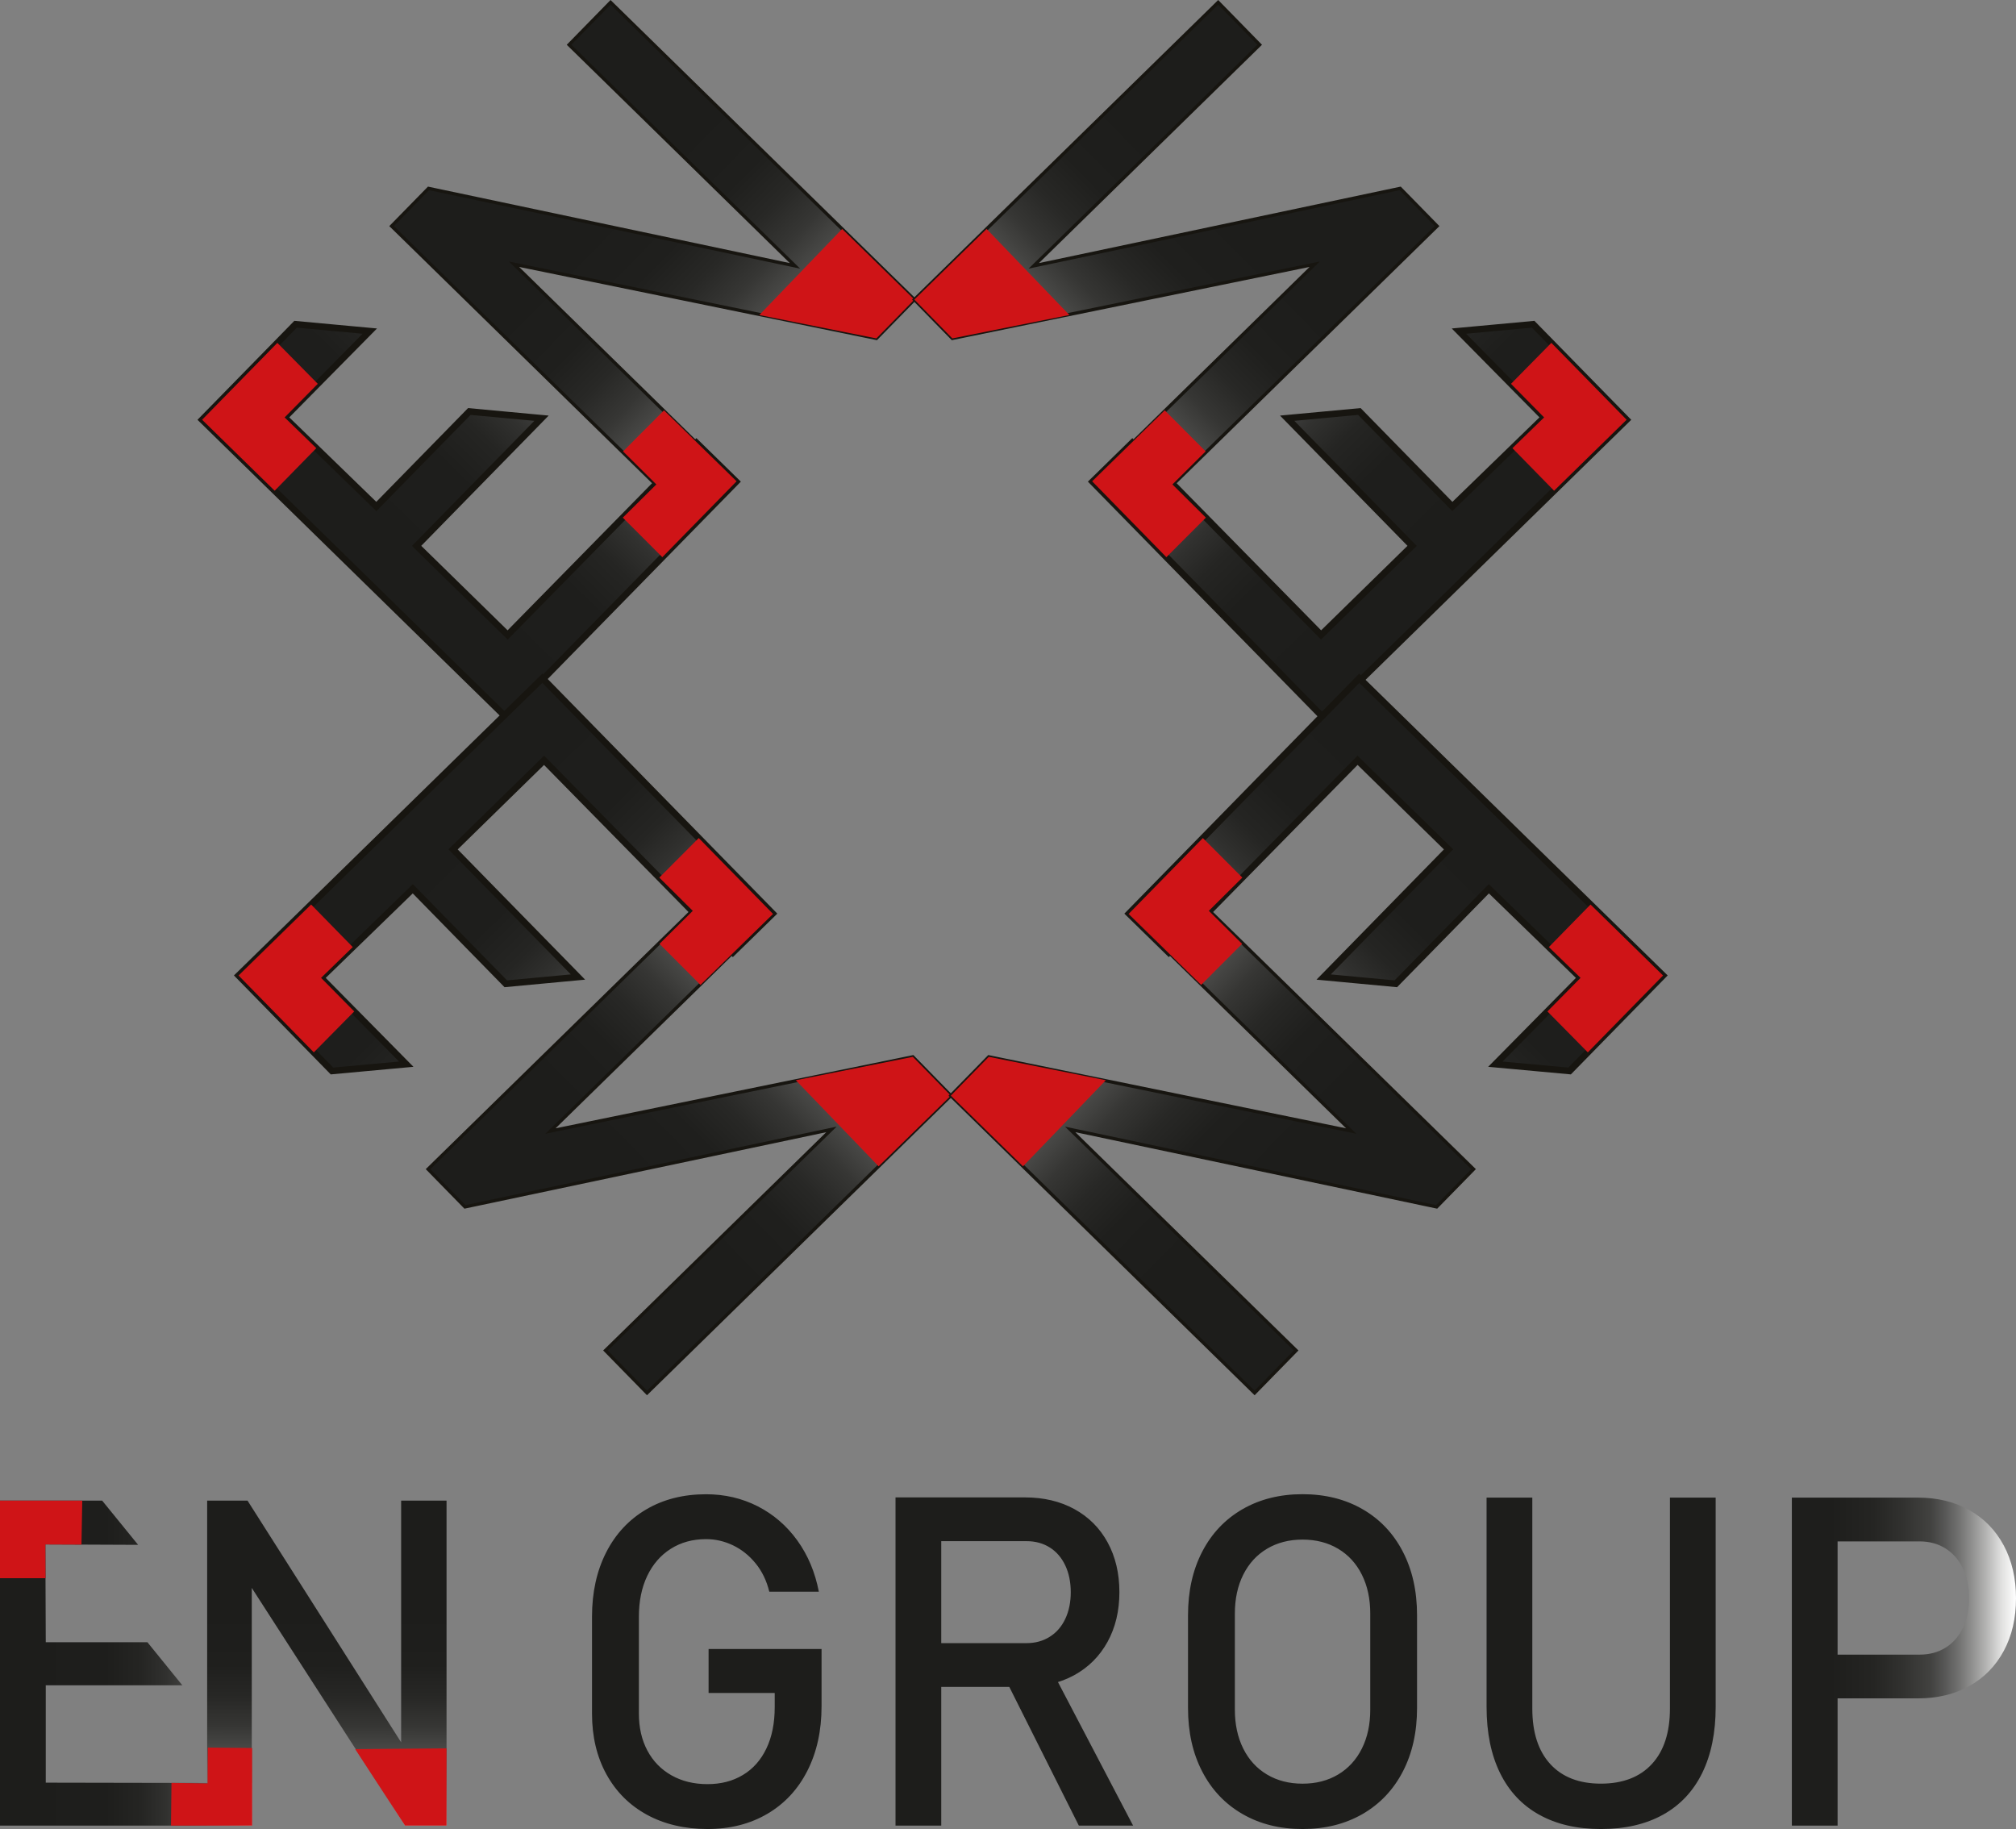 <?xml version="1.0" encoding="UTF-8"?>
<svg id="katman_1" data-name="katman 1" xmlns="http://www.w3.org/2000/svg" xmlns:xlink="http://www.w3.org/1999/xlink" viewBox="0 0 614.94 557.88">
  <rect x="0" y="0" width="614.94" height="557.88" fill="#808080" stroke="none"/>
  <defs>
    <style>
      .cls-1 {
        fill: url(#linear-gradient-6);
      }

      .cls-1, .cls-2, .cls-3, .cls-4 {
        stroke-width: 2px;
      }

      .cls-1, .cls-2, .cls-3, .cls-4, .cls-5, .cls-6, .cls-7, .cls-8 {
        stroke: #171510;
        stroke-miterlimit: 10;
      }

      .cls-2 {
        fill: url(#linear-gradient-2);
      }

      .cls-3 {
        fill: url(#linear-gradient-4);
      }

      .cls-4 {
        fill: url(#linear-gradient-8);
      }

      .cls-9 {
        fill: url(#linear-gradient-9);
      }

      .cls-10 {
        fill: #cf1417;
      }

      .cls-5 {
        fill: url(#linear-gradient);
      }

      .cls-11 {
        fill: url(#linear-gradient-10);
      }

      .cls-12 {
        fill: url(#linear-gradient-11);
      }

      .cls-6 {
        fill: url(#linear-gradient-3);
      }

      .cls-7 {
        fill: url(#linear-gradient-5);
      }

      .cls-8 {
        fill: url(#linear-gradient-7);
      }
    </style>
    <linearGradient id="linear-gradient" x1="375.73" y1="84.59" x2="375.92" y2="-2.21" gradientTransform="translate(-77.07 335.73) rotate(-45.62)" gradientUnits="userSpaceOnUse">
      <stop offset="0" stop-color="#c5c5c5"/>
      <stop offset=".05" stop-color="#acacac"/>
      <stop offset=".15" stop-color="#868685"/>
      <stop offset=".25" stop-color="#656564"/>
      <stop offset=".35" stop-color="#4b4b49"/>
      <stop offset=".47" stop-color="#363634"/>
      <stop offset=".6" stop-color="#282826"/>
      <stop offset=".75" stop-color="#1f1f1d"/>
      <stop offset="1" stop-color="#1d1d1b"/>
    </linearGradient>
    <linearGradient id="linear-gradient-2" x1="245.48" y1="18.7" x2="345.93" y2="18.7" gradientTransform="translate(-77.07 335.73) rotate(-45.62)" gradientUnits="userSpaceOnUse">
      <stop offset=".03" stop-color="#1d1d1b"/>
      <stop offset=".42" stop-color="#1e1e1c"/>
      <stop offset=".56" stop-color="#252523"/>
      <stop offset=".66" stop-color="#31312f"/>
      <stop offset=".74" stop-color="#414140"/>
      <stop offset=".81" stop-color="#575756"/>
      <stop offset=".88" stop-color="#727271"/>
      <stop offset=".93" stop-color="#929291"/>
      <stop offset=".98" stop-color="#b6b6b6"/>
      <stop offset="1" stop-color="#c5c5c5"/>
    </linearGradient>
    <linearGradient id="linear-gradient-3" x1="489.45" y1="200.8" x2="489.65" y2="114" gradientTransform="translate(797.48 335.73) rotate(-134.38) scale(1 -1)" xlink:href="#linear-gradient"/>
    <linearGradient id="linear-gradient-4" x1="359.2" y1="134.92" x2="459.65" y2="134.92" gradientTransform="translate(797.48 335.73) rotate(-134.38) scale(1 -1)" xlink:href="#linear-gradient-2"/>
    <linearGradient id="linear-gradient-5" x1="317.45" y1="157.17" x2="317.65" y2="70.38" gradientTransform="translate(-77.07 182.26) rotate(45.62) scale(1 -1)" xlink:href="#linear-gradient"/>
    <linearGradient id="linear-gradient-6" x1="187.2" y1="91.29" x2="287.65" y2="91.29" gradientTransform="translate(-77.07 182.26) rotate(45.62) scale(1 -1)" xlink:href="#linear-gradient-2"/>
    <linearGradient id="linear-gradient-7" x1="415.62" y1="257.49" x2="415.82" y2="170.7" gradientTransform="translate(797.48 182.26) rotate(134.38)" xlink:href="#linear-gradient"/>
    <linearGradient id="linear-gradient-8" x1="285.37" y1="191.61" x2="385.82" y2="191.61" gradientTransform="translate(797.48 182.26) rotate(134.38)" xlink:href="#linear-gradient-2"/>
    <linearGradient id="linear-gradient-9" x1="180.58" y1="506.82" x2="614.94" y2="506.82" gradientUnits="userSpaceOnUse">
      <stop offset=".79" stop-color="#1d1d1b"/>
      <stop offset=".87" stop-color="#1e1e1c"/>
      <stop offset=".9" stop-color="#252523"/>
      <stop offset=".92" stop-color="#31312f"/>
      <stop offset=".94" stop-color="#424240"/>
      <stop offset=".95" stop-color="#575756"/>
      <stop offset=".96" stop-color="#727271"/>
      <stop offset=".97" stop-color="#939392"/>
      <stop offset=".98" stop-color="#b8b8b7"/>
      <stop offset=".99" stop-color="#e1e1e0"/>
      <stop offset="1" stop-color="#fff"/>
    </linearGradient>
    <linearGradient id="linear-gradient-10" x1="99.59" y1="557.66" x2="99.74" y2="491.29" gradientTransform="matrix(1,0,0,1,0,0)" xlink:href="#linear-gradient"/>
    <linearGradient id="linear-gradient-11" x1="0" y1="507.28" x2="76.8" y2="507.28" gradientTransform="matrix(1,0,0,1,0,0)" xlink:href="#linear-gradient-2"/>
  </defs>
  <polygon class="cls-5" points="119.45 68.96 130.71 57.46 242.49 81.09 173.58 13.65 186.24 .71 278.91 91.38 267.33 103.22 156.79 80.59 224.57 146.92 212.12 159.64 119.45 68.96"/>
  <polygon class="cls-2" points="61.65 128.03 90.16 98.9 112.8 100.99 86.82 127.32 114.8 154.48 143.16 125.51 165.18 127.56 127.08 166.5 154.85 193.67 212.43 135.04 224.57 146.92 154.32 218.71 61.65 128.03"/>
  <polygon class="cls-10" points="96.93 117.07 84.6 104.58 61.65 128.03 83.78 149.68 96.48 136.7 86.82 127.32 96.93 117.07"/>
  <polygon class="cls-10" points="189.98 157.89 202.03 169.95 224.68 146.8 202.54 125.16 190.05 137.68 200.2 147.76 189.98 157.89"/>
  <polygon class="cls-10" points="267.33 103.22 278.91 91.38 256.88 69.83 231.62 96.08 267.33 103.22"/>
  <polygon class="cls-6" points="438.36 68.96 427.1 57.46 315.33 81.09 384.24 13.65 371.58 .71 278.91 91.38 290.49 103.22 401.02 80.59 333.25 146.92 345.7 159.64 438.36 68.96"/>
  <polygon class="cls-3" points="496.17 128.03 467.66 98.9 445.02 100.99 471 127.32 443.01 154.49 414.65 125.51 392.63 127.56 430.74 166.5 402.97 193.67 345.38 135.04 333.25 146.92 403.5 218.71 496.17 128.03"/>
  <polygon class="cls-10" points="460.9 117.07 473.21 104.58 496.17 128.03 474.04 149.68 461.34 136.7 471 127.32 460.9 117.07"/>
  <polygon class="cls-10" points="367.83 157.89 355.78 169.95 333.14 146.8 355.28 125.16 367.76 137.68 357.62 147.76 367.83 157.89"/>
  <polygon class="cls-10" points="290.49 103.22 278.91 91.38 300.94 69.83 326.19 96.08 290.49 103.22"/>
  <polygon class="cls-7" points="130.57 356.61 141.83 368.12 253.61 344.49 184.69 411.92 197.36 424.87 290.03 334.19 278.44 322.35 167.91 344.98 235.69 278.66 223.24 265.94 130.57 356.61"/>
  <polygon class="cls-1" points="72.77 297.54 101.27 326.67 123.92 324.59 97.94 298.26 125.92 271.09 154.28 300.07 176.3 298.01 138.2 259.07 165.96 231.91 223.55 290.53 235.69 278.66 165.44 206.87 72.77 297.54"/>
  <polygon class="cls-10" points="108.05 308.5 95.72 320.99 72.77 297.54 94.9 275.89 107.6 288.87 97.94 298.26 108.05 308.5"/>
  <polygon class="cls-10" points="201.11 267.68 213.14 255.62 235.8 278.77 213.66 300.41 201.17 287.89 211.32 277.82 201.11 267.68"/>
  <polygon class="cls-10" points="278.44 322.35 290.03 334.19 268 355.74 242.74 329.49 278.44 322.35"/>
  <polygon class="cls-8" points="449.48 356.61 438.22 368.12 326.44 344.49 395.36 411.92 382.69 424.87 290.03 334.19 301.61 322.35 412.15 344.98 344.37 278.66 356.81 265.94 449.48 356.61"/>
  <polygon class="cls-4" points="507.28 297.54 478.78 326.67 456.13 324.59 482.12 298.26 454.14 271.09 425.77 300.07 403.75 298.01 441.85 259.07 414.09 231.9 356.5 290.53 344.37 278.66 414.61 206.87 507.28 297.54"/>
  <polygon class="cls-10" points="472.01 308.5 484.33 320.99 507.28 297.54 485.16 275.89 472.45 288.87 482.12 298.26 472.01 308.5"/>
  <polygon class="cls-10" points="378.95 267.68 366.91 255.62 344.26 278.77 366.39 300.41 378.88 287.89 368.73 277.82 378.95 267.68"/>
  <polygon class="cls-10" points="301.61 322.35 290.03 334.19 312.05 355.74 337.31 329.49 301.61 322.35"/>
  <path class="cls-9" d="M250.6,502.97v17.48c0,7.43-1.44,13.98-4.31,19.64-2.87,5.67-6.94,10.05-12.2,13.14-5.26,3.1-11.36,4.65-18.29,4.65s-13.19-1.46-18.5-4.37c-5.31-2.91-9.42-7.03-12.34-12.35-2.92-5.32-4.38-11.49-4.38-18.51v-29.52c0-7.43,1.44-13.97,4.31-19.61,2.87-5.64,6.94-10.01,12.2-13.11,5.26-3.1,11.36-4.64,18.29-4.64,5.7,0,10.95,1.23,15.76,3.68,4.81,2.46,8.83,5.93,12.07,10.42,3.24,4.5,5.42,9.7,6.56,15.62h-15.11c-.82-3.35-2.21-6.23-4.17-8.63-1.96-2.41-4.26-4.24-6.9-5.51-2.64-1.26-5.38-1.89-8.2-1.89-4.1,0-7.7.99-10.8,2.96-3.1,1.97-5.49,4.74-7.18,8.29-1.69,3.56-2.53,7.69-2.53,12.42v29.52c0,4.31.87,8.08,2.6,11.32,1.73,3.24,4.18,5.75,7.35,7.54,3.17,1.79,6.83,2.68,10.97,2.68s7.7-.93,10.8-2.79c3.1-1.86,5.49-4.55,7.18-8.09,1.69-3.53,2.53-7.73,2.53-12.59v-4.33h-20.17v-13.42h34.46ZM273.16,456.73h13.95v100.11h-13.95v-100.11ZM279.24,501.18h33.91c2.64,0,4.99-.64,7.04-1.93,2.05-1.28,3.64-3.11,4.75-5.47,1.12-2.36,1.67-5.08,1.67-8.15s-.56-5.79-1.67-8.15c-1.12-2.36-2.69-4.19-4.72-5.47-2.03-1.28-4.39-1.93-7.08-1.93h-33.91v-13.35h33.37c5.74,0,10.79,1.19,15.14,3.58,4.35,2.39,7.73,5.77,10.12,10.15,2.39,4.38,3.59,9.44,3.59,15.17s-1.21,10.79-3.62,15.17c-2.42,4.38-5.8,7.76-10.15,10.15-4.35,2.38-9.38,3.58-15.08,3.58h-33.37v-13.35ZM306.32,511.43l13.88-3.17,25.43,48.58h-16.55l-22.77-45.41ZM378.99,553.3c-5.29-3.05-9.38-7.36-12.27-12.94-2.9-5.57-4.34-12.03-4.34-19.37v-28.35c0-7.34,1.45-13.8,4.34-19.37,2.89-5.57,6.98-9.88,12.27-12.94,5.29-3.05,11.4-4.58,18.32-4.58s13.04,1.53,18.32,4.58c5.29,3.05,9.38,7.36,12.27,12.94,2.89,5.57,4.34,12.03,4.34,19.37v28.35c0,7.34-1.45,13.8-4.34,19.37-2.89,5.57-6.99,9.88-12.27,12.94-5.29,3.05-11.4,4.58-18.32,4.58s-13.04-1.52-18.32-4.58ZM408.16,541.26c3.12-1.86,5.54-4.5,7.25-7.91,1.71-3.42,2.56-7.37,2.56-11.87v-29.31c0-4.5-.85-8.45-2.56-11.87-1.71-3.42-4.13-6.05-7.25-7.91-3.12-1.86-6.74-2.79-10.84-2.79s-7.71.93-10.84,2.79c-3.12,1.86-5.54,4.5-7.25,7.91-1.71,3.42-2.56,7.37-2.56,11.87v29.31c0,4.5.86,8.45,2.56,11.87,1.71,3.42,4.12,6.05,7.25,7.91,3.12,1.86,6.73,2.79,10.84,2.79s7.71-.93,10.84-2.79ZM469.48,553.51c-5.22-2.91-9.2-7.16-11.93-12.73-2.73-5.57-4.1-12.28-4.1-20.13v-63.85h13.95v64.33c0,7.29,1.82,12.93,5.47,16.92,3.65,3.99,8.8,5.99,15.45,5.99s11.88-1.99,15.56-5.99c3.67-3.99,5.5-9.63,5.5-16.92v-64.33h13.95v63.85c0,7.85-1.37,14.55-4.1,20.13-2.73,5.57-6.72,9.82-11.96,12.73-5.24,2.91-11.55,4.37-18.94,4.37s-13.62-1.46-18.83-4.37ZM546.57,456.8h13.95v100.04h-13.95v-100.04ZM553.75,504.69h31.79c3.01,0,5.65-.71,7.93-2.13,2.28-1.42,4.04-3.44,5.3-6.06,1.25-2.61,1.88-5.62,1.88-9.01s-.63-6.47-1.88-9.08c-1.25-2.62-3.02-4.64-5.3-6.09-2.28-1.44-4.92-2.17-7.93-2.17h-31.79v-13.35h31.31c5.92,0,11.14,1.27,15.66,3.82,4.51,2.54,8.01,6.13,10.49,10.77,2.48,4.63,3.73,10,3.73,16.1s-1.24,11.45-3.73,16.06c-2.48,4.61-5.98,8.18-10.49,10.7-4.51,2.52-9.73,3.78-15.66,3.78h-31.31v-13.35Z"/>
  <polygon class="cls-11" points="63.19 457.71 75.5 457.71 122.36 531.44 122.36 457.71 136.21 457.71 136.21 556.84 123.54 556.84 76.8 484.34 76.8 556.84 63.19 556.84 63.19 457.71"/>
  <polygon class="cls-12" points="0 457.71 31.16 457.71 42.13 471.2 13.84 471.08 13.96 500.91 44.97 500.91 55.62 514.04 13.96 514.04 13.96 543.74 76.8 543.86 76.8 556.84 0 556.84 0 457.71"/>
  <polygon class="cls-10" points="24.85 471.13 25.09 457.71 0 457.71 0 481.38 13.89 481.38 13.84 471.08 24.85 471.13"/>
  <polygon class="cls-10" points="52.31 543.81 52.16 556.84 76.92 556.84 76.91 533.17 63.39 533.04 63.31 543.98 52.31 543.81"/>
  <polygon class="cls-10" points="123.54 556.84 136.21 556.84 136.21 533.28 108.35 533.51 123.54 556.84"/>
</svg>